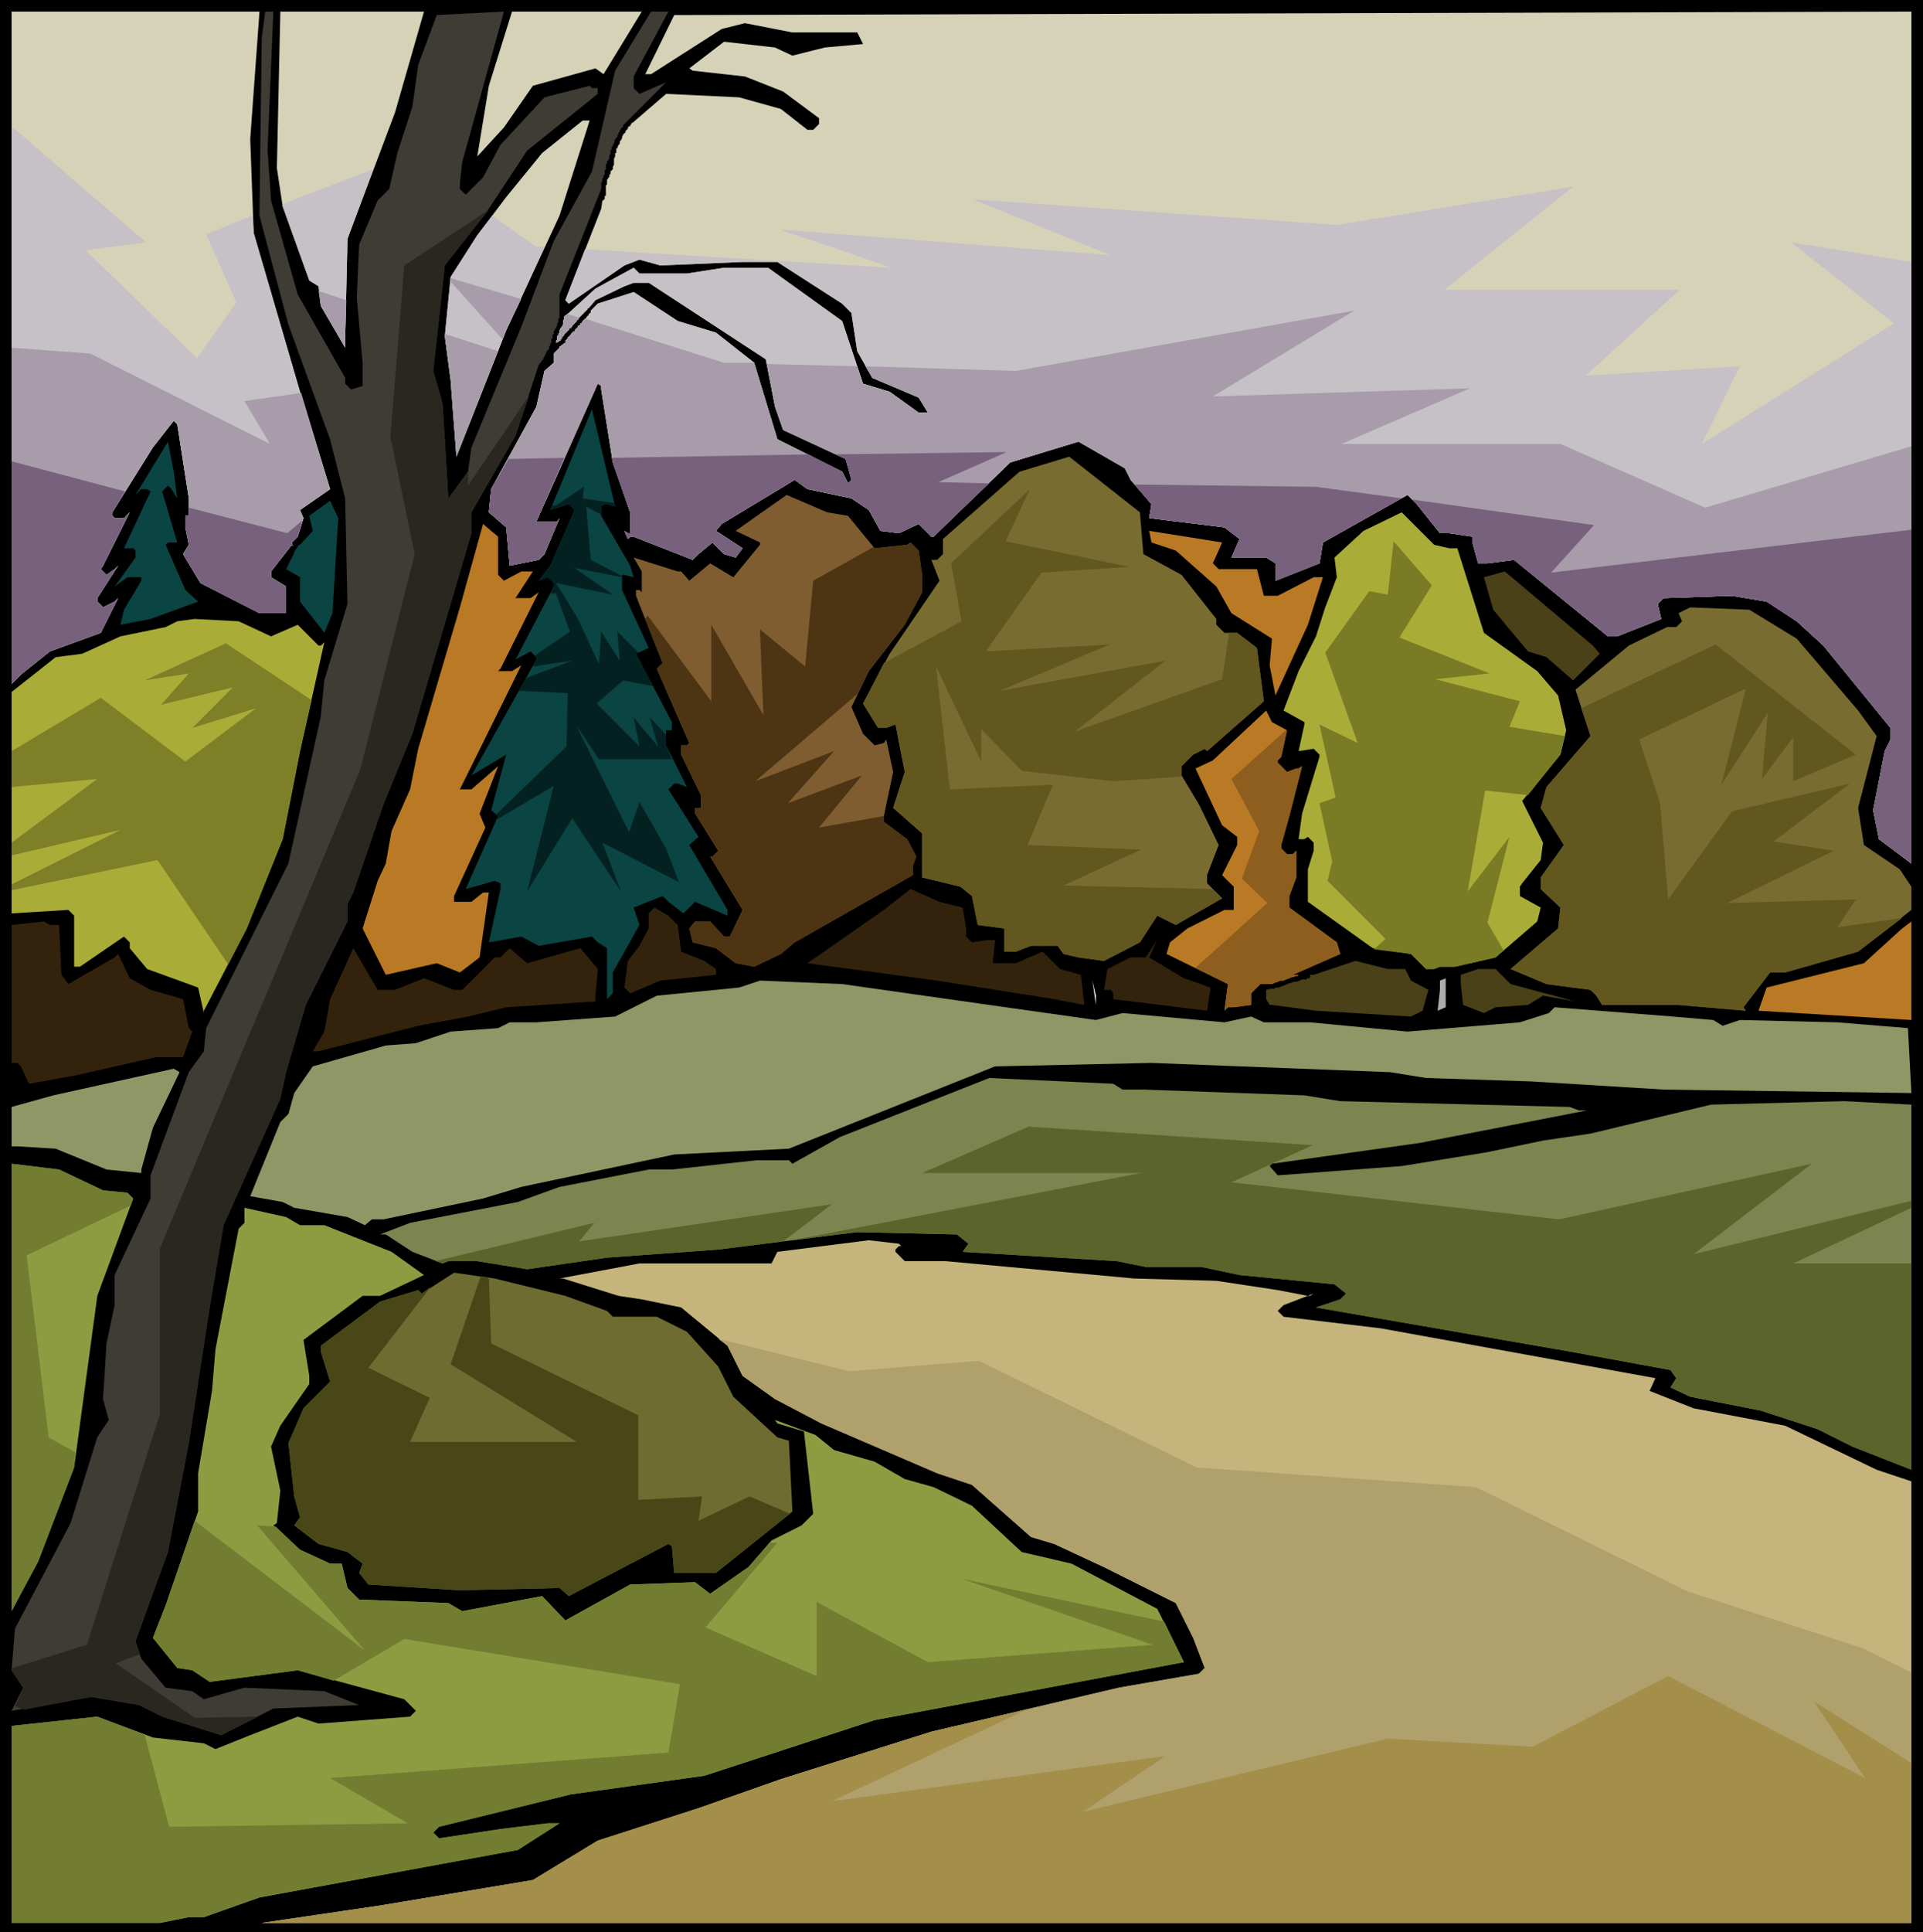 <svg xmlns="http://www.w3.org/2000/svg" fill-rule="evenodd" height="5.553in" preserveAspectRatio="none" stroke-linecap="round" viewBox="0 0 1660 1667" width="5.528in"><style>.brush0{fill:#fff}.pen1{stroke:none}.brush3{fill:#0a4443}.brush5{fill:#796c31}.brush7{fill:#a9ad38}.brush8{fill:#ba7924}.brush9{fill:#4a4118}.brush10{fill:#34230c}.brush12{fill:#909766}.brush20{fill:#635720}</style><path class="pen1" style="fill:#000" d="M1660 1667H0V0h1660v1667z"/><path class="pen1" style="fill:#3e3c35" d="m231 130 3 43 23 81 41 72v5l5 5 10-3v-20l-5-56 2-46 16-38 10-10 7-31 13-40 5-36 16-43 58-3-36 130-2 18v5l5 5 15-15 15-28 38-41 39-10 2 2h5v5l-61 49-33 50-38 49-10 91 8 28 2 31 3 51 17-23 3-21 43-104 28-74 33-60 20-87 31-51h15l-30 56v10l5 5 23-10-33 33-1 1-1 1-1 1-1 1v1l-1 1-1 1v1h-1v2h-1v2h-1v2l-2 2-1 4-1 1v1l-1 1v2l-1 1v3l-1 1v3l-1 1v1h-1v2l-1 1v4l-1 1v4h-1v2l-1 1v3h-1v6l-36 91v20l-1 1v3l-1 1v2l-1 1v1l-1 1v1l-1 1v2l-1 1v3h-1v3l-1 2v1l-1 1v2l-1 1-1 1v1l-1 1v1l-1 1v1l-1 1v1l-1 1-3 4-20 61-38 66v18l-51 173-25 61-26 76-5 10v15l-36 72-17 58-5 23-49 109-12 71-18 117-18 94-28 77 5 15 21 25 23 3 10 7 35-10 69 3 30 12-74 3-45 23-51-16-20-10-41-7-69 12 10-20-10-15 3-36 48-91 23-74 10-15-5-18 3-48 7-33v-26l31-66v-20l33-89 13-18 2-20 71-142 28-127 3-31 20-66-2-91-13-51-36-99-25-94 2-153 3-23h7l-5 120z"/><path class="pen1 brush3" d="M258 470h1l11-12-3-13 18-13 7 15-5 82-7 17-21-27v-21l-12-7 7-14v-1l4-6z"/><path class="pen1" d="m216 120 3 81 40 137 26 84-26 18 3 7-5 16-5 5v2h1v1l-1-1-18 23v5l13 8v23h-23l-51-26-15-25 5-8-3-15v-10h3v-15l-10-64-3-3-18 23-35 56v3l2 2h8l5-5-23 46-2 3 5 5 7-5 3-3-18 28v3l5 5 10-5 3-3-15 30-44 16-25 20-8 8V10h214l-8 110zm125-23-41 109-2 84v10l-21-36-2-17-8-5-23-64-5-33 3-135h124l-25 87zm180-33-7-5-54 15-25 36-23 25 10-61 20-64h112l-33 54zm-38 122-46 99-43 109-5-66-5-38 5-51 23-36 25-33 31-38 35-28h6l-26 82zm4 87 4-3 23-21 33-18 5 5h41l32-5h38l64 46 18 54 23 7 25 18h8l-8-13-40-17-13-23-5-33-8-8-56-36h-30l-71 3-18-5-13 5-48 33-3-3 31-79 1-7h1v-1h1v-3h1v-9l1-1v-4l1-1v-1h1v-2l1-1v-2l1-1 1-1v-2l1-2v-5l1-2v-3h1v-4h1v-1l1-2 1-1v-2l1-1 1-2v-1l1-2 1-1 1-1v-1l1-1 1-1v-1l1-1h1v-1l1-1v-1h1l29-25 63 3 36 10 23 18h5l5-5v-5l-31-23-33-13-45-5-3-2 30-23 44 5 15 7 28-7 33-3-5-10h-56l-41-8-20 5-61 39h-5l25-51 1068-3v735l-28-21-5-25 10-51 5-10v-10l-58-71-23-21-26-17-30-5-59 2-5 5 3 13-38 15h-8l-81-66-23 3h-8l-5-18v-5l-20-3h-8l-20-25-8-8-73 41-3 18-38 15v-15l-8-5h-30l7-16-13-10-65-8 2-12-18-21-5-10-40-23-59 18-61 59-5 5h-2l-11-11-17 8-16-2-10-18-15-10-38-8-11-8-63 38-5 6 23 15-6 8-10-3-10-10-12 10-5 5-51-20h-3l-2 2-3-7 3 2h2v-18l-15-43-10-63v-3l-3-2-53 119h18l2-3-13 31-5 5-25 5-3-33-15-13 2-20 39-71 7-31 8-7v-8l5-5v-1h1v-1h1l1-1 1-1h1v-2l1-1 1-1v-1h1v-1h1v-1h1v-1l1-1 1-1h1v-1l1-1 1-1 1-1v-1h1l1-1v-1h1v-1h1v-1l1-1 1-1h1v-1l1-1 1-1v-1h1v-1h1v-2l6-6 31-10 38 25 33 10 33 26 20 66 56 28 5 10 3-3-5-18-54-25-7-20-8-41-101-66h-13l-8 3-25 12-6 7h-1v1l-1 1-1 1-1 1-1 1-1 1-1 1-1 1-1 1v1h-1v1l-1 1-1 1-1 1-1 1v1h-1v1h-1l-1 1v1h-1v1h-1v1h-1v1h-1v1l-1 1-1 1v1l-1 1v1h-1l-1 1h-1l-2 2 1-1v-2l1-1v-3l1-1v-1l1-1v-2l1-2 1-1 1-2v-3l1-2v-2z" style="fill:#d6d2b8"/><path class="pen1 brush3" d="M524 435h-3l-2 2v8l25 43 3 10-8-2h-2v13l23 50-11 5 31 59v7h-5v13l18 36-8-3h-3l-5 5 26 41-8 7 33 56v5l-28-12-10 10-13-10-5-5-25 10 5 15-23 41v18l-5 5v-44l-8-5-5-5-46 8-15-8-28 5 10-46v-5l-5-2-25 7 28-63-6-5 13-48-30 18 56-100v-2l-5-5-13 7 33-63v-3l-5-5-8 3 10-13 21-48-5-5-16 5 36-87 20 84-7-2zm-371-5-5-8-3-3-5 5 13 44h-8l-2 2 17 39 11 10-41 15-26 5 3-13 15-25v-3h-12l-11 8 18-25v-6l-2-2h-8l23-49-3-2h-5l-5 5 28-46 5 26 3 23z"/><path class="pen1 brush5" d="m987 478 33 18 30 38v5l7 7h11l17 13 6 46-49 43-2-2-10 5-10 10v8l15 25 17 35-10 26v7l13 13-40 23-16-8-15 23-31 16-22-3-13-3-5-7h-23l-13 5h-10v-20l-23-3-5-25-10-8-33-8v-38l-25-22 10-31-8-41-8 3h-7l-13-21 23-43 43-63-7-18h5l5-5v-13l66-58 43-13 61 48 3 36z"/><path class="pen1" style="fill:#7f5d30" d="m732 445 23 28 28-3 3-2 7 7 3 21v15l-15 28-31 40-15 31 10 23 10 10 8-2 2-3 6 28-8 38v5l20 15 8 15-3 8v8l-102 58-12 10-23 11-16-3-17-13-20-5-3-12 5-6h13l12 13h5l11-23-28-46h2l5-5-20-32v-5h5v-11l-17-35v-8h5l2-2-28-64 5-5-23-58v-5h3l2 2v-18l-7-12 38 12h3l7 8 18-15 20 12 23-28v-2l-21-10 44-31 35 15 18 3z"/><path class="pen1 brush7" d="M1251 473h7l23 73 46 33 18 21 7 30-5 21-33 40 18 36-2 15-16 20-2 3v8l18 10-3 12-36 31-35 8h-13l-5 2h-7l-13-13-33-5-56-40v-28l5-16v-7l-5-5-3 2h-5l3-22 15-49v-2l-5-5-13 2 5-23v-2l-18-10 13-34 15-30 8-25 10-26-2-17 25-23 33-16 28 28 13 3z"/><path class="pen1 brush8" d="M430 463v33l5 5 15-8h10l-15 23h13l7-5-33 66-2 2h12l8-5-53 107h10l23-20-16 41 5 12-27 59v5h15l10-8h5l-8 56-17 13-20-8-44 10-20-40 13-41 7-15 5-28 16-36 7-35 36-122 20-72 7 6 6 5zm617 23 5 5h33l6 23h12l31-16h8l-13 41-28 61-5-26 2-23-35-22-13-23-35-31-21-7-2-10 63 10-8 18z"/><path class="pen1 brush9" d="m1381 564-23 23-23-20-16-5-30-36-8-28 18-5 76 64 6 7z"/><path class="pen1 brush5" d="m1551 551 53 62 16 22-16 62 5 32 31 21 10 15v20l-46 36-63 18h-13l-23 30 2 3-58-5h-66l-5-8-5-5-38-5-31-13 41-35 2-18-17-16v-10l20-28-20-32 5-18 38-44-13-40 46-38 33-16h8l5-5-3-7 10-5 51 2 41 25z"/><path class="pen1 brush7" d="m234 549 23-10 18 18h2l3-3-21 94-15 76-31 77-37 71v2l-5-22-44-16-15-18v-5l-5-5-38 26h-5v-44l-5-5-49 3V597l38-30 23-3 33-15 39-8 10-5 15-2 38 2 28 13z"/><path class="pen1 brush9" d="M1131 841h3l36-12 28 7h15l5 10 15 8-5 18-10 5-82-5-38-5h-2l-3-5v-8l4-1h3l1-1h3l2-1 3-1 2-1 3-1 3-1h2l3-1 2-1h4v-1h2l1-1v-2z"/><path class="pen1 brush8" d="m1111 630-5 23-3 3v2l8 8 8-3h2l3-2-11 43-7 25v3l5 5h5l3-3v23l-6 16v10l41 30 3 10-41 18h6-1l-1 1h-2l-1 1h-2l-2 1-3 1-2 1h-3l-2 1-3 1-2 1h-10l-8 8v10l-15 2h-5l-3 3 3-23-53-26 3-10 15-12 32-16h8v-20l-10-10 13-26v-7l-13-10-23-49 15-7 46-43 5 10 13 7z"/><path class="pen1 brush10" d="m831 783 3 18v7l5 5 13-2h7l-2 20h20l23-10 15 15 18 5 3 26-26-5-101-16-112-15 66-46 23-18 25 11 20 5zm-246 15 3 23 20 8 10 7v5l-48 5-26 11-5-5 3-23 10-13 8-15v-13l5-5 12 7 8 8zm-534 0 2 43 6 8 40-23 3-3 10 21 18 10 28 8 5 25 3 3-8 22h-23l-71 16-39 7-7-15-3-3h-5V798l28-3 5 3h8z"/><path class="pen1 brush8" d="m1518 872 7-20 84-21 33-30 8-6v85l-132-8z"/><path class="pen1 brush10" d="m1022 844 23 8-3 20-81-10v-5l-2-3h-6l3-18 20-10h13l10-15-7 15 30 18zm-681 10 25-10 26 10h7l28-28h5l8-8 15 13 46-13 15 18-2 23v5l-77 5-33 8-43 8-86 22h-5l10-17 5-28 20-44 21 36h15z"/><path class="pen1 brush9" d="m1304 849 56 15-28-5-13 8-28 2-10 5-18-7-2-18v-8l15-5h15l13 13z"/><path class="pen1" style="fill:#adacad" d="m1241 872 2-18v-8l5-2v25l-7 3z"/><path class="pen1 brush12" d="m854 867 92 13 23-6 88 8 23-5 11 5h40l84 8 97-8 25-8 5-5 102 8 35 3 8 5 15-5 84 2 61 5 3 56-214-3-114-7-91-3-31-5-206-8-135 3-178 71-99 5-132 28-33 10-86 18h-10l-6 5-15-7-46-8-10-5-28-5 26-64 7-7 5-18 16-23 63-18 26-2 30-10 41-3 10-5h23l68-5 36-18 71-7 18-6 71 3 127 18z"/><path class="pen1 brush0" d="m946 867-3-21 3 13v8z"/><path class="pen1 brush12" d="m132 973-10 36v3l-30-3-44-18-33-2h-5v-34l36-10 104-23 5 3-23 48z"/><path class="pen1 brush0" d="M895 928h10-10z"/><path class="pen1" style="fill:#7c844f" d="M969 940h18l139 5 31 5 198 5 8 3h7l-144 28-128 18-2 2 7 8 107-8 74-12 48-10 41-6 104-25 115-3 58 3v315l-51-20-30-15-49-16-61-12-17-8 5-8-5-7-87-16-219-38 21-7 5-5-10-8-82-8-33-7h-48l-25-5-133-8 5-7-10-8-86-2-120 15-96 7-69 10-43-7h-25l-5 2-26-10-23-15h-5l26-10 93-18 36-13 77-15h20l73-8h28l3 3 41-23 129-51 107 5 8 5z"/><path class="pen1" d="m89 1027 21 2 5 5-31 84-20 148-31 81-23 43v-386l41 5 38 18zm170 30h21l58 23 28 20-38 18h-15l-51 38 5 31v7l-25 36-8 18 8 38-3 28-3 2 23 21 26 12h10l5 21 10 10 77 3 12 7 69-13 20 21 56-31 56-2 13 10 33-23 20-23 26-13 10-10-8-71-23-7-2-3 35 13 16 13 35 10 26 15 25 7 33 16 43 40 43 10 74 39 23 46-160 30-107 20-147 48-115 16-114 28-5 5 5 5 53-8 41-5h10l-36 23-223 41-48 17h-13l-25 5H10v-170l74-8 48 18 44 5 10 5 30-12 41-16 18 6 79-6 5-5-10-10-92-25-76 10-15-10-13-2-21-26 11-28 28-81v-33l12-71 3-36 20-104 5-5v-13l36 8 12 7z" style="fill:#8e9c41"/><path class="pen1" style="fill:#c5b47c" d="M778 1075h-2l-3 3v2l8 8h35l163 15 71 2 53 8 26 5h2l3-2-26 10-5 5 5 5 84 10 127 23 110 20-5 11 38 15 79 15 79 38 30 10v381H226l102-15 132-22 56-34 87-28 71-25 130-41 162-38 69-12 5-5-10-26-15-30-62-31-43-20-20-6-51-45-30-10-100-43-40-21-28-20-13-26-40-33-34-7-20-3-48-15h-3l69-13h114l5-10 79-10 26 3 2 2z"/><path class="pen1" style="fill:#6f6c32" d="m488 1118 36 13 5 5h38l26 13 27 30 13 26 38 35 10 3 3 61-66 53h-36l-2-23-3-2-86 45-8-7-86 2-79-5-8-10 3-8-13-10-25-7-21-16 5-7-5-18-5-46 13-30 23-23-8-26v-5l51-38 33-10 3 3 28-18 35 5 61 15z"/><path class="pen1" d="m218 186 1 15 40 137 26 84-26 18 3 7-5 16-5 5v2h1v1l-1-1-18 23v5l13 8v23h-23l-51-26-15-25 5-8-3-15v-10h3v-15l-10-64-3-3-18 23-35 56v3l2 2h8l5-5-23 46-2 3 5 5 7-5 3-3-18 28v3l5 5 10-5 3-3-15 30-44 16-25 20-8 8V109l116 100-52 7 96 93 34-48-26-59 40-16zm26-10 78-30-22 60-2 84v10l-21-36-2-17-8-5-23-64v-2zm181 10 38 27h7l-33 72-43 109-5-66-5-38 5-51 23-36 13-17zm80 29 265 16-97-33 285 22-118-48 314 22 204-33-111 89h203l-81 74 133-8-33 67 166-104-89-70 104 17v519l-28-21-5-25 10-51 5-10v-10l-58-71-23-21-26-17-30-5-59 2-5 5 3 13-38 15h-8l-81-66-23 3h-8l-5-18v-5l-20-3h-8l-20-25-8-8-73 41-3 18-38 15v-15l-8-5h-30l7-16-13-10-65-8 2-12-18-21-5-10-40-23-59 18-61 59-5 5h-2l-11-11-17 8-16-2-10-18-15-10-38-8-11-8-63 38-5 6 23 15-6 8-10-3-10-10-12 10-5 5-51-20h-3l-2 2-3-7 3 2h2v-18l-15-43-10-63v-3l-3-2-53 119h18l2-3-13 31-5 5-25 5-3-33-15-13 2-20 39-71 7-31 8-7v-8l5-5v-1h1v-1h1l1-1 1-1h1v-2l1-1 1-1v-1h1v-1h1v-1h1v-1l1-1 1-1h1v-1l1-1 1-1 1-1v-1h1l1-1v-1h1v-1h1v-1l1-1 1-1h1v-1l1-1 1-1v-1h1v-1h1v-2l6-6 31-10 38 25 33 10 33 26 20 66 56 28 5 10 3-3-5-18-54-25-7-20-8-41-101-66h-13l-8 3-25 12-6 7h-1v1l-1 1-1 1-1 1-1 1-1 1-1 1-1 1-1 1v1h-1v1l-1 1-1 1-1 1-1 1v1h-1v1h-1l-1 1v1h-1v1h-1v1h-1v1h-1v1l-1 1-1 1v1l-1 1v1h-1l-1 1h-1l-2 2 1-1v-2l1-1v-3l1-1v-1l1-1v-2l1-2 1-1 1-2v-3l1-2v-2l4-3 23-21 33-18 5 5h41l32-5h38l64 46 18 54 23 7 25 18h8l-8-13-40-17-13-23-5-33-8-8-56-36h-30l-71 3-18-5-13 5-48 33-3-3 17-44z" style="fill:#c5c1c6"/><path class="pen1" d="m260 339 25 83-26 18 3 7-5 16-5 5v2h1v1l-1-1-18 23v5l13 8v23h-23l-51-26-15-25 5-8-3-15v-10h3v-15l-10-64-3-3-18 23-35 56v3l2 2h8l5-5-23 46-2 3 5 5 7-5 3-3-18 28v3l5 5 10-5 3-3-15 30-44 16-25 20-8 8V300l68 5 155 78-22-37 49-7zm1390 46-178 53-125-55h-189l111-48-222 7 122-74-292 52-130-4 6 10 40 17 8 13h-8l-25-18-23-7-5-15-78-2 7 37 7 20 54 25 5 18-3 3-5-10-56-28-20-66h-26l-120-38-1 1v1h-1v1h-1v1h-1v1l-1 1h-1v1l-1 1-1 1-1 1v1h-1l-1 1-1 1v1h-1v1h-1v1h-1v1l-1 1-1 1v2h-1l-1 1-1 1h-1v1h-1v1l-5 5v8l-8 7-7 31-39 71-2 20 15 13 3 33 25-5 5-5 13-31-2 3h-18l53-119 3 2v3l10 63 15 43v18h-2l-3-2 3 7 2-2h3l51 20 5-5 12-10 10 10 10 3 6-8-23-15 5-6 63-38 11 8 38 8 15 10 10 18 16 2 17-8 11 11h2l5-5 61-59 59-18 40 23 5 10 18 21-2 12 65 8 13 10-7 16h30l8 5v15l38-15 3-18 73-41 8 8 20 25h8l20 3v5l5 18h8l23-3 81 66h8l38-15-3-13 5-5 59-2 30 5 26 17 23 21 58 71v10l-5 10-10 51 5 25 28 21V385zM500 274l-10-3-3 2v2l-1 2v3l-1 2-1 1-1 2v2l-1 1v1l-1 1v3l-1 1v2l-1 1 2-2h1l1-1h1v-1l1-1v-1l1-1 1-1v-1h1v-1h1v-1h1v-1h1v-1l1-1h1v-1h1v-1l1-1 1-1 1-1 1-1v-1h1v-1h1v-1zm-50-16-61-18v3l45 50 3-8 13-27zm-20 45-46-15v2l5 38 5 66 36-91zm-131-44-24-8 2 13 21 36v-10l1-31z" style="fill:#a89cab"/><path class="pen1" d="m261 449-4 14-5 5v2h1v1l-1-1-18 23v5l13 8v23h-23l-51-26-15-25 5-8-3-15v-10h3v-7l85 22 13-11zm-153-25-11 18v3l2 2h8l5-5-23 46-2 3 5 5 7-5 3-3-18 28v3l5 5 10-5 3-3-15 30-44 16-25 20-8 8V398l98 26zm331-28 48-1-24 55h18l2-3-13 31-5 5-25 5-3-33-15-13 2-20 15-26zm89-1 170-3 29 15 5 10 3-3-5-18-9-4 148-2-59 26 44 1-43 41-5 5h-2l-11-11-17 8-16-2-10-18-15-10-38-8-11-8-63 38-5 6 23 15-6 8-10-3-10-10-12 10-5 5-51-20h-3l-2 2-3-7 3 2h2v-18l-15-43-1-4zm451 23 157 2 74 10-68 38-3 18-38 15v-15l-8-5h-30l7-16-13-10-65-8 2-12-15-17zm240 13 157 22-37 41 311-37v288l-28-21-5-25 10-51 5-10v-10l-58-71-23-21-26-17-30-5-59 2-5 5 3 13-38 15h-8l-81-66-23 3h-8l-5-18v-5l-20-3h-8l-20-25-4-4z" style="fill:#77617c"/><path class="pen1 brush20" d="m1642 792-38 29-63 18h-13l-23 30 2 3-58-5h-66l-5-8-5-5-38-5-31-13 41-35 2-18-17-16v-10l20-28-20-32 5-18 38-44-8-24 116-55 121 95-54 23v-38l-27 36 5-57-40 62 21-83-92 44 18 55 7 83 55-76 102-24-66 50 52 8-92 45 111-3-16 24 56-8z"/><path class="pen1" style="fill:#797c25" d="m1351 635-4 16-28 35-37-4-15 87 36-47-19 74 14 24-7 6-35 8h-13l-5 2h-7l-13-13-32-4 10-9-50-50 4-17-11-50 14-5-14-63 33 16-28-78 38-53 16 3 5-46 33 38-28 45 78 31-47 5 73 19-9 22 48 8z"/><path class="pen1" style="fill:#8e5e1e" d="m1111 630-5 23-3 3v2l8 8 8-3h2l3-2-11 43-7 25v3l5 5h5l3-3v23l-6 16v10l41 30 3 10-41 18h6-1l-1 1h-2l-1 1h-2l-2 1-3 1-2 1h-3l-2 1-3 1-2 1h-10l-8 8v10l-15 2h-5l-3 3 3-23-28-14 62-56-22-21 15-41-24-45 47-42h1z"/><path class="pen1 brush20" d="M1061 546h7l17 13 6 46-49 43-2-2-10 5-10 10v9l-59 4-79-9-35-36v28l-39-82 12 106 89-4-22 52 98 4-67 31 129 3 8 8-40 23-16-8-15 23-31 16-22-3-13-3-5-7h-23l-13 5h-10v-20l-23-3-5-25-10-8-33-8v-38l-25-22 10-31-8-41-8 3h-7l-13-21 18-35 67-36-9-50 68-64-21 45 107 22-76 5-48 68 107-6-95 40 143-26-78 61 127-45 6-40z"/><path class="pen1" style="fill:#4d3413" d="m754 472 1 1 28-3 3-2 7 7 3 21v15l-15 28-31 40-9 19-89 76 68-26-40 45 64-24-37 45 56-10v5l20 15 8 15-3 8v8l-102 58-12 10-23 11-16-3-17-13-20-5-3-12 5-6h13l12 13h5l11-23-28-46h2l5-5-20-32v-5h5v-11l-17-35v-8h5l2-2-28-64 5-5-15-38 2-3 55 74v-66l45 78-3-74 39 32 7-74 52-29z"/><path class="pen1" style="fill:#7d8027" d="m269 604-10 44-15 76-31 77-16 31-61-90-126 26v-5l94-47-94 22v-11l74-55-74 7v-31l77-46 73 55 61-46-55 17 35-35-62 15 24-27-38 6 70-32 74 49z"/><path class="pen1" style="fill:#042121" d="M524 435h-3l-2 2v7l-13-7 4 46 27 14v1l-41-8 33 23-49-10 19 31 18 39 2-28 16 25-2-25 18 18-2 1 15 28-26-5-23 20 37 37-5-25 21 25-7-25 14 15v9l5 12h-63l-20-30 46 93 9-26 23 40 11 29-66-34 16 42-42-63-39 63 23-91-49 29 1-3-2-1 61-59 1-46-42-2 6-11 40-15-34 5 3-6v-2l-2-1 31-21-12-33h-5l3-6v-3l-5-5-8 3 10-13 21-48-5-5-16 5 2-4h3l24-16-1 10 27 4 1 3-7-2z"/><path class="pen1" style="fill:#494718" d="m682 1306-64 51h-36l-2-23-3-2-86 45-8-7-86 2-79-5-8-10 3-8-13-10-25-7-21-16 5-7-5-18-5-46 13-30 23-23-8-26v-5l51-38 33-10 3 3 8-6-54 70 53 26-17 38h144l-109-67 26-76 7 1 2 57 127 62v73l55-3-3 21 44-21 35 15z"/><path class="pen1" d="m89 1027 21 2 5 5-2 6-90 43 19 157 23 13-1 13-31 81-23 43v-386l41 5 38 18zm149 290 21 20 26 12h10l5 21 10 10 77 3 12 7 69-13 20 21 56-31 56-2 13 10 33-23 19-21h6l-62 73 96 42v-64l96 52 194-15-165-57 175 37 17 35-160 30-107 20-147 48-115 16-114 28-5 5 5 5 53-8 41-5h10l-36 23-223 41-48 17h-13l-25 5H10v-170l74-8 41 16 21 79 206-3-67-39 292-22 10-59-238-39-61 36-31-9-76 10-15-10-13-2-21-26 11-28 25-73 147 112-93-108 16 1z" style="fill:#727d31"/><path class="pen1" d="M1650 1036v6l-102 48h102v178l-51-20-30-15-49-16-61-12-17-8 5-8-5-7-87-16-219-38 21-7 5-5-10-8-82-8-33-7h-48l-25-5-133-8 5-7-10-8-86-2-56 7 301-58H796l92-40 245 16-70 32 283 32 218-48-102 78 188-46zm-974 35-56 7-96 7-69 10-43-7h-25l-5 2-6-2 137-33-13 16 218-32-42 32z" style="fill:#5b642a"/><path class="pen1" style="fill:#b0a06c" d="M1650 1443v216H226l102-15 132-22 56-34 87-28 71-25 130-41 162-38 69-12 5-5-10-26-15-30-62-31-43-20-20-6-51-45-30-10-100-43-40-21-28-20-13-26-8-6 113 28 112-9 188 92 241 17 183 90 151 49 42 21z"/><path class="pen1" style="fill:#a38e4a" d="M1650 1521v138H226l102-15 132-22 56-34 87-28 71-25 130-41 82-19-168 79 288-39-71 48 263-63 125 7 117-61 170 88-44-66 84 53z"/><path class="pen1" style="fill:#29271f" d="m422 181-38 48-10 91 8 28 2 31 3 51 17-22v11l53-78-12 35-38 66v18l-51 173-25 61-26 76-5 10v15l-36 72-17 58-5 23-49 109-12 71-18 117-18 94-28 77 4 11-21 8 68 47 55-1-32 16-51-16-20-10-41-7-58 11-8-3 7-16-10-15 1-2 64-20 63-199v-143l173-413 47-186-21-101 12-148 73-48z"/></svg>
